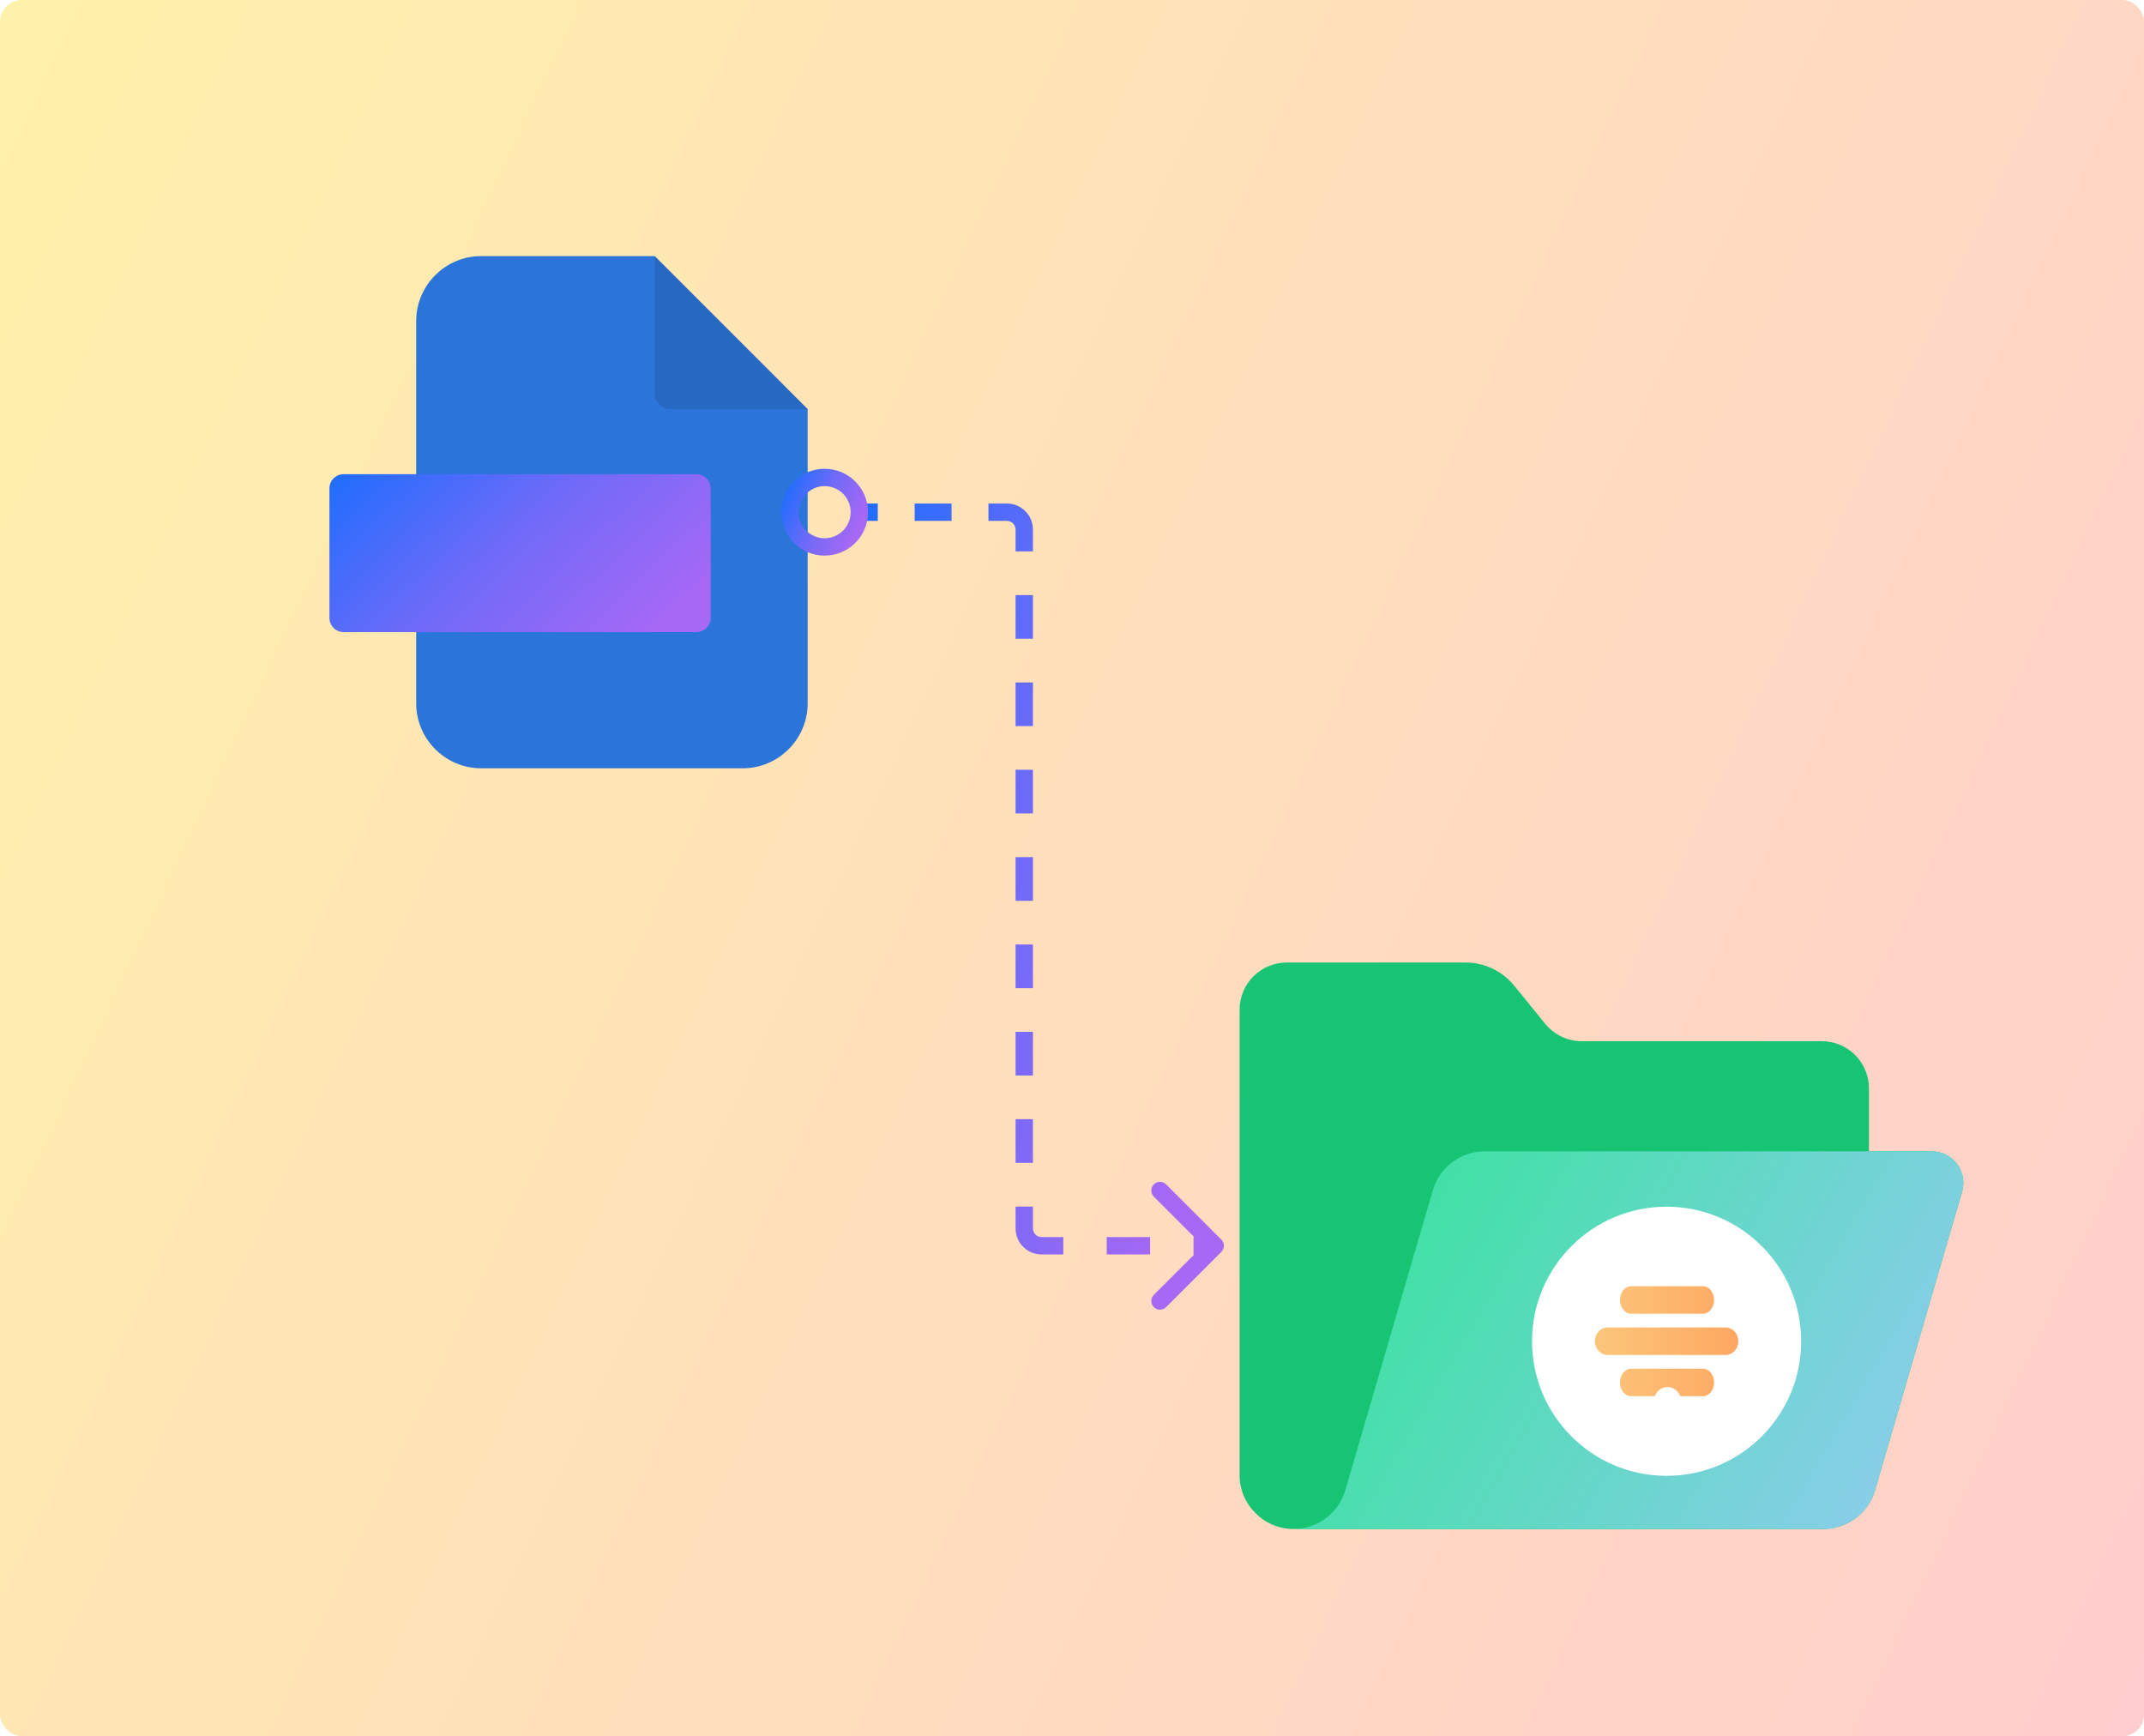 <svg xmlns="http://www.w3.org/2000/svg" width="494" height="400" viewBox="0 0 494 400" fill="none"><rect width="494" height="400" rx="5" fill="white"></rect><rect width="494" height="400" rx="5" fill="url(#paint0_linear_1994_36107)" fill-opacity="0.5"></rect><path d="M445.123 265.25H430.623V250.75C430.625 249.321 430.345 247.906 429.799 246.586C429.253 245.266 428.452 244.066 427.442 243.056C426.432 242.046 425.232 241.245 423.912 240.699C422.592 240.153 421.177 239.873 419.748 239.875H364.467C362.848 239.875 361.25 239.514 359.789 238.818C358.328 238.122 357.04 237.108 356.021 235.851L348.916 227.115C347.561 225.439 345.849 224.088 343.905 223.159C341.96 222.231 339.833 221.749 337.678 221.75H296.498C295.07 221.748 293.655 222.028 292.334 222.574C291.014 223.12 289.814 223.921 288.804 224.931C287.794 225.941 286.993 227.141 286.447 228.461C285.901 229.781 285.621 231.196 285.623 232.625V339.816C285.616 341.449 285.936 343.067 286.565 344.574C287.194 346.08 288.118 347.446 289.284 348.589C290.427 349.755 291.793 350.68 293.3 351.308C294.806 351.937 296.424 352.258 298.057 352.25H420.074C422.768 352.249 425.388 351.376 427.545 349.763C429.701 348.149 431.277 345.88 432.037 343.296L452.083 274.53C452.396 273.45 452.453 272.311 452.251 271.205C452.049 270.098 451.592 269.054 450.917 268.154C450.243 267.255 449.368 266.524 448.362 266.02C447.357 265.516 446.248 265.252 445.123 265.25Z" fill="#16C474"></path><path d="M445.117 265.25H342.072C339.382 265.25 336.765 266.123 334.612 267.738C332.46 269.352 330.89 271.621 330.137 274.204L309.982 343.301C309.229 345.883 307.659 348.151 305.508 349.764C303.357 351.378 300.74 352.25 298.051 352.25H420.082C422.773 352.25 425.391 351.378 427.544 349.763C429.696 348.149 431.267 345.879 432.02 343.296L452.078 274.53C452.393 273.449 452.452 272.31 452.251 271.203C452.049 270.096 451.593 269.05 450.918 268.15C450.242 267.249 449.367 266.519 448.36 266.015C447.353 265.512 446.243 265.25 445.117 265.25Z" fill="url(#paint1_linear_1994_36107)"></path><g filter="url(#filter0_d_1994_36107)"><circle cx="384.002" cy="309.002" r="31.002" fill="white"></circle></g><path d="M387.13 321.659H392.383C393.793 321.659 394.952 320.236 394.952 318.491C394.952 316.747 393.793 315.324 392.383 315.324H375.829C374.418 315.324 373.26 316.747 373.26 318.491C373.26 320.236 374.414 321.659 375.829 321.659H381.287C381.711 320.431 382.859 319.549 384.208 319.549C385.557 319.549 386.706 320.431 387.13 321.659ZM392.383 302.653H375.829C374.418 302.653 373.26 301.225 373.26 299.486C373.26 297.746 374.418 296.318 375.829 296.318H392.378C393.789 296.318 394.947 297.741 394.947 299.486C394.947 301.23 393.793 302.653 392.383 302.653ZM370.381 312.156C368.784 312.156 367.479 310.733 367.479 308.988C367.479 307.244 368.784 305.821 370.381 305.821H397.626C399.222 305.821 400.528 307.244 400.528 308.988C400.528 310.733 399.222 312.156 397.626 312.156H370.381Z" fill="url(#paint2_linear_1994_36107)"></path><path fill-rule="evenodd" clip-rule="evenodd" d="M110.86 59H150.818L186.096 94.278V162.035C186.096 170.269 179.365 177 171.131 177H110.86C102.625 177 95.894 170.269 95.894 162.035V73.965C95.894 65.73 102.625 59 110.86 59Z" fill="#2B74D9"></path><path fill-rule="evenodd" clip-rule="evenodd" d="M150.818 59L186.096 94.278H154.622C152.525 94.278 150.818 92.572 150.818 90.474V59Z" fill="#2768C3"></path><path fill-rule="evenodd" clip-rule="evenodd" d="M79.191 109.243H160.463C162.27 109.243 163.747 110.72 163.747 112.527V142.342C163.747 144.15 162.27 145.633 160.463 145.633H79.191C77.383 145.633 75.906 144.15 75.906 142.342V112.527C75.906 110.72 77.383 109.243 79.191 109.243Z" fill="url(#paint3_linear_1994_36107)"></path><path d="M281.414 288.414C282.195 287.633 282.195 286.367 281.414 285.586L268.686 272.858C267.905 272.077 266.639 272.077 265.858 272.858C265.077 273.639 265.077 274.905 265.858 275.686L277.172 287L265.858 298.314C265.077 299.095 265.077 300.361 265.858 301.142C266.639 301.923 267.905 301.923 268.686 301.142L281.414 288.414ZM198 120H202.25V116H198V120ZM210.75 120H219.25V116H210.75V120ZM227.75 120H232V116H227.75V120ZM232 120C233.105 120 234 120.895 234 122H238C238 118.686 235.314 116 232 116V120ZM234 122V127.031H238V122H234ZM234 137.094V147.156H238V137.094H234ZM234 157.219V167.281H238V157.219H234ZM234 177.344V187.406H238V177.344H234ZM234 197.469V207.531H238V197.469H234ZM234 217.594V227.656H238V217.594H234ZM234 237.719V247.781H238V237.719H234ZM234 257.844V267.906H238V257.844H234ZM234 277.969V283H238V277.969H234ZM234 283C234 286.314 236.686 289 240 289V285C238.895 285 238 284.105 238 283H234ZM240 289H245V285H240V289ZM255 289H265V285H255V289ZM275 289H280V285H275V289Z" fill="url(#paint4_linear_1994_36107)"></path><circle cx="190" cy="118" r="8" stroke="url(#paint5_linear_1994_36107)" stroke-width="4"></circle><defs><filter id="filter0_d_1994_36107" x="349.437" y="274.437" width="74.832" height="74.832" filterUnits="userSpaceOnUse" color-interpolation-filters="sRGB"><feGaussianBlur stdDeviation="3.207"></feGaussianBlur></filter><linearGradient id="paint0_linear_1994_36107" x1="0" y1="0" x2="558.733" y2="261.899" gradientUnits="userSpaceOnUse"><stop stop-color="#FFE355"></stop><stop offset="1" stop-color="#FF9C9C"></stop></linearGradient><linearGradient id="paint1_linear_1994_36107" x1="293.565" y1="252.2" x2="474.735" y2="357.943" gradientUnits="userSpaceOnUse"><stop stop-color="#29E790"></stop><stop offset="1" stop-color="#A0C7FF"></stop></linearGradient><linearGradient id="paint2_linear_1994_36107" x1="367.479" y1="308.988" x2="400.525" y2="308.988" gradientUnits="userSpaceOnUse"><stop stop-color="#FBC67A"></stop><stop offset="1" stop-color="#FFA762"></stop></linearGradient><linearGradient id="paint3_linear_1994_36107" x1="72.978" y1="95.141" x2="135.467" y2="161.286" gradientUnits="userSpaceOnUse"><stop stop-color="#056EFF"></stop><stop offset="0.563" stop-color="#6F6AF8"></stop><stop offset="1" stop-color="#A768F5"></stop></linearGradient><linearGradient id="paint4_linear_1994_36107" x1="195.267" y1="52.513" x2="313.602" y2="77.691" gradientUnits="userSpaceOnUse"><stop stop-color="#056EFF"></stop><stop offset="0.563" stop-color="#6F6AF8"></stop><stop offset="1" stop-color="#A768F5"></stop></linearGradient><linearGradient id="paint5_linear_1994_36107" x1="181.467" y1="103.8" x2="201.709" y2="112.677" gradientUnits="userSpaceOnUse"><stop stop-color="#056EFF"></stop><stop offset="0.563" stop-color="#6F6AF8"></stop><stop offset="1" stop-color="#A768F5"></stop></linearGradient></defs></svg>